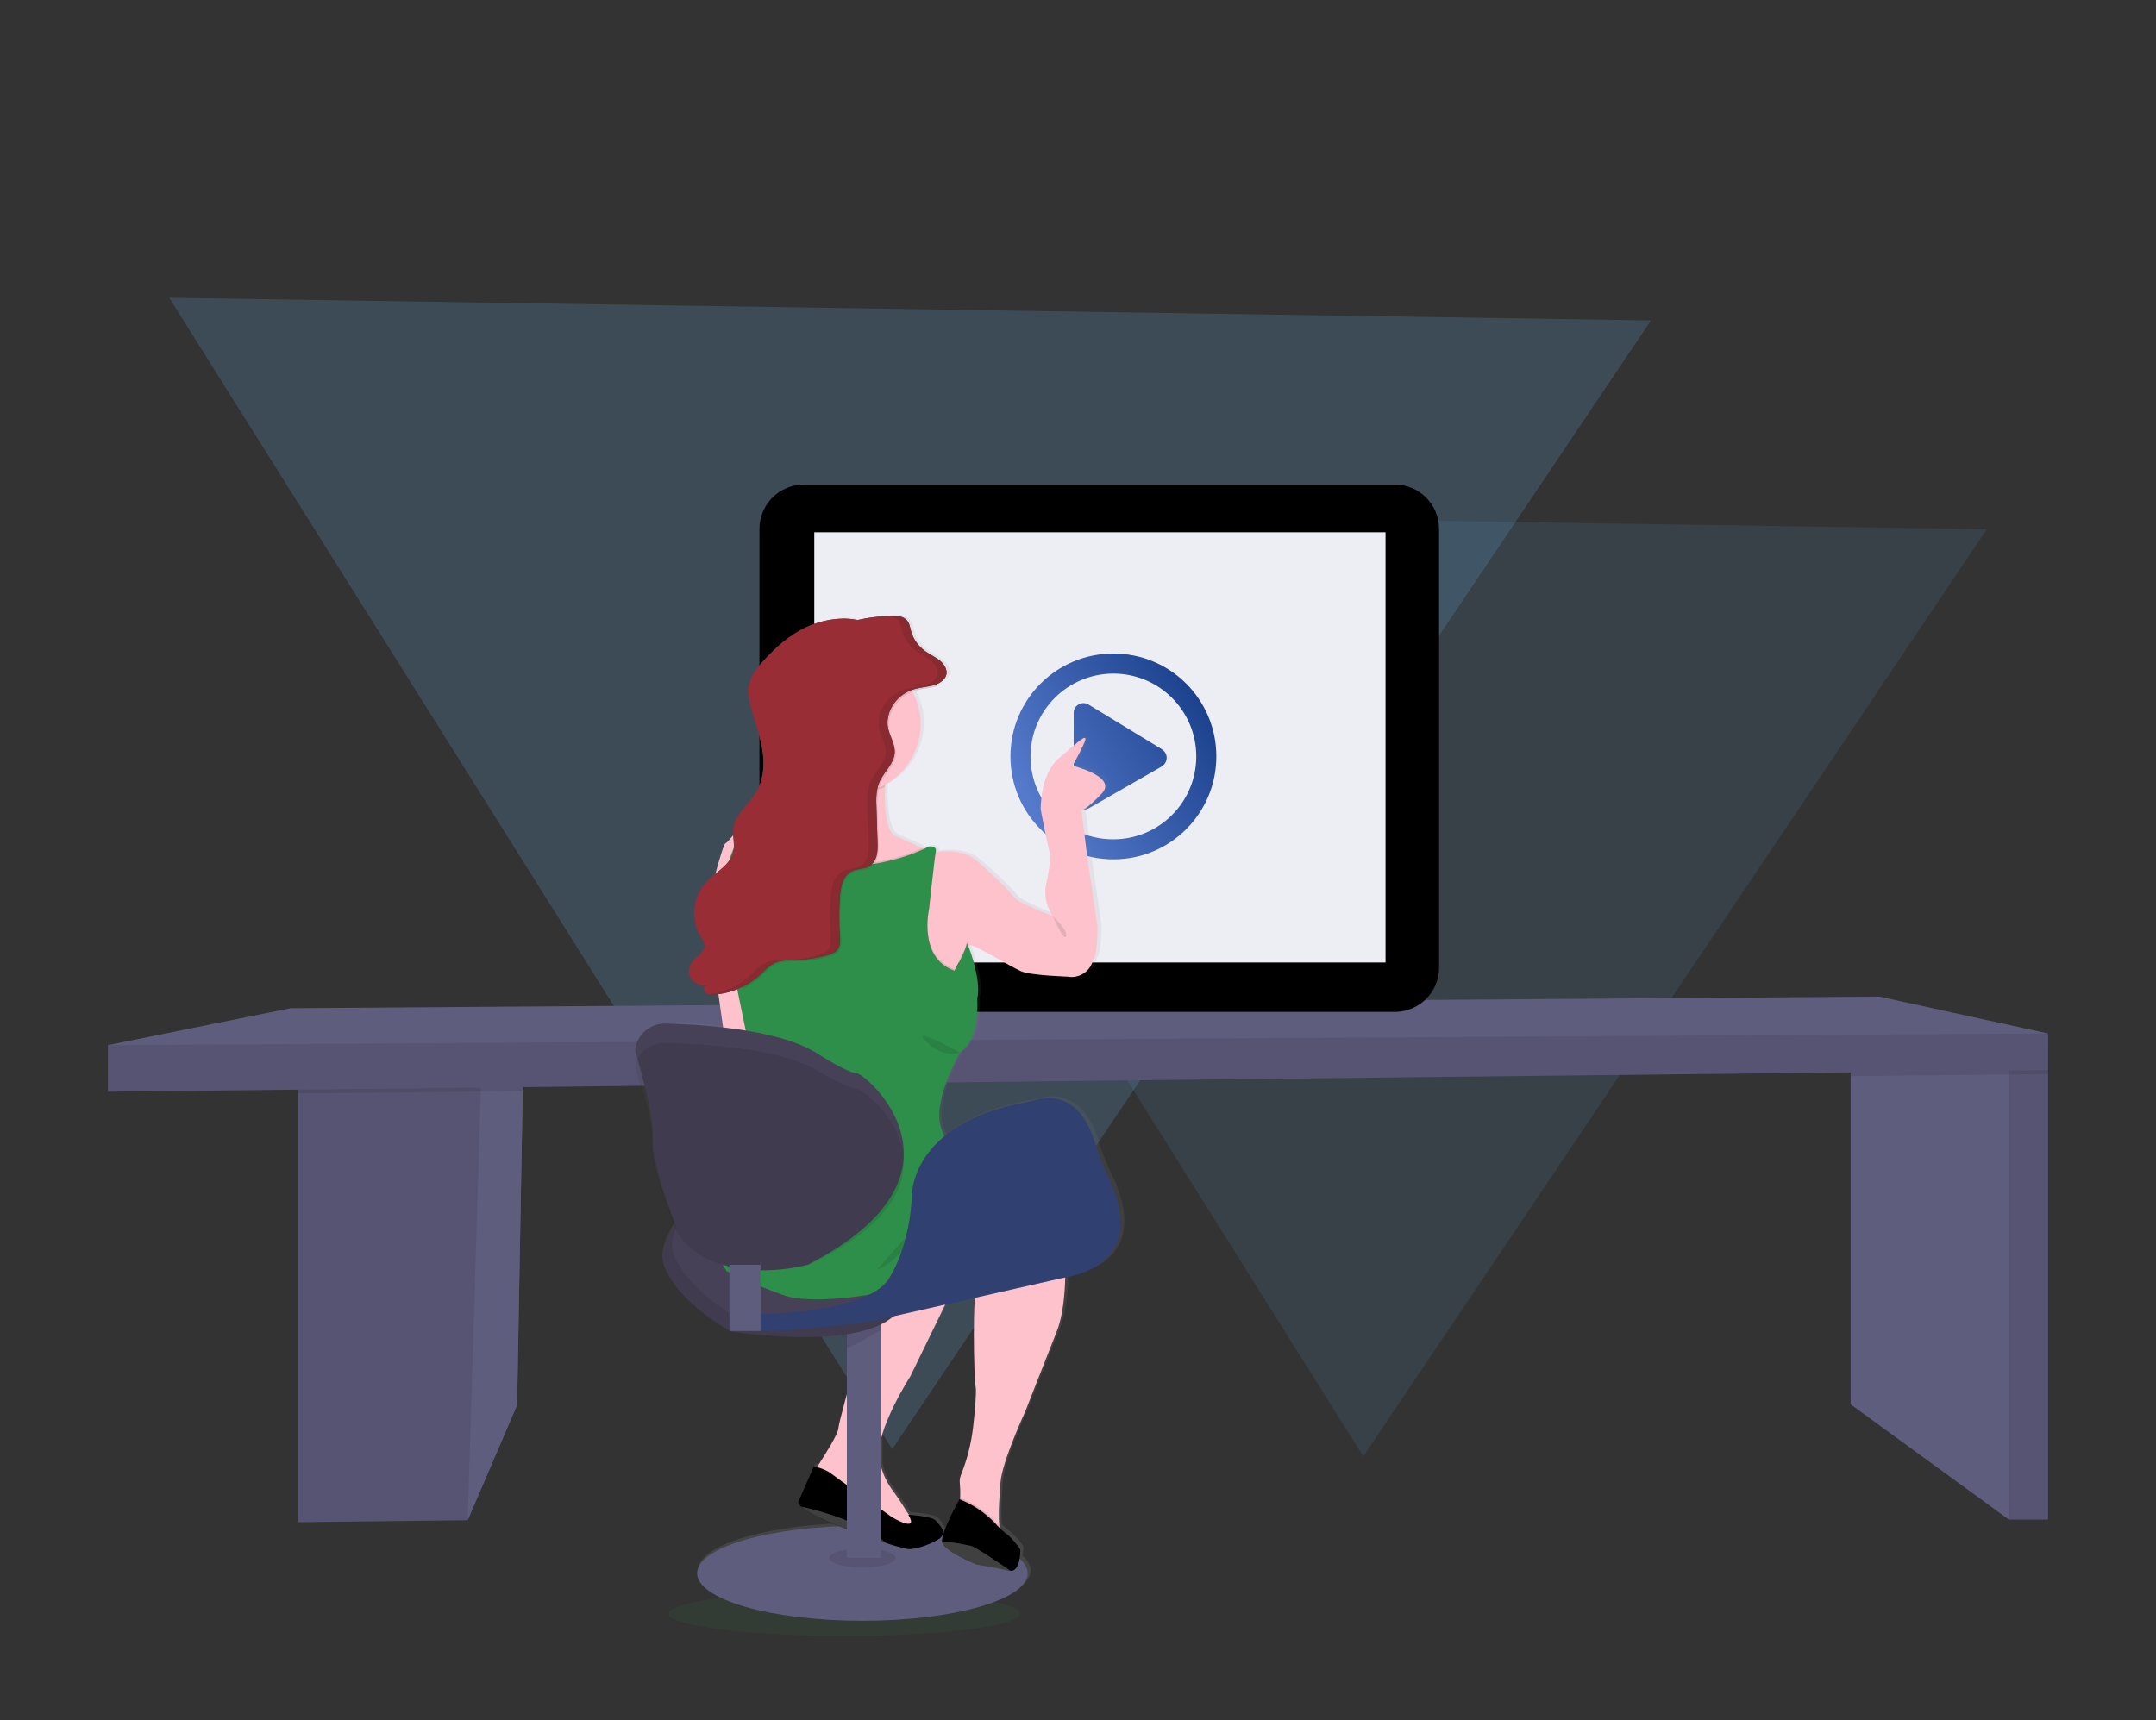 <?xml version="1.0" encoding="UTF-8"?> <!-- Generator: Adobe Illustrator 23.0.1, SVG Export Plug-In . SVG Version: 6.00 Build 0) --> <svg xmlns="http://www.w3.org/2000/svg" xmlns:xlink="http://www.w3.org/1999/xlink" id="Layer_1" x="0px" y="0px" viewBox="0 0 999 797.2" style="enable-background:new 0 0 999 797.2;" xml:space="preserve"><rect x="0" y="0" width="999" height="797.2" fill="#333333" stroke="none"/> <style type="text/css"> .st0{opacity:0.25;fill:#5995C3;enable-background:new ;} .st1{opacity:0.15;fill:#5995C3;enable-background:new ;} .st2{opacity:0.1;fill:#2E8F4A;enable-background:new ;} .st3{fill:#5F5D7E;} .st4{opacity:0.1;enable-background:new ;} .st5{fill:#EDEDF4;} .st6{fill:#E6E8EC;} .st7{fill:url(#SVGID_1_);} .st8{fill:url(#SVGID_2_);} .st9{fill:#FDC2CC;} .st10{opacity:0.25;fill:#FFFFFF;enable-background:new ;} .st11{fill:#474157;} .st12{fill:#2E8F4A;} .st13{fill:#982D35;} .st14{opacity:0.1;} .st15{opacity:0.5;fill:#1B408B;enable-background:new ;} </style> <g> <polygon class="st0" points="765,148.5 413.4,671.7 78.4,138 "></polygon> <polygon class="st1" points="920.6,245.3 631.7,675 356.6,236.7 "></polygon> </g> <title>press play</title> <ellipse class="st2" cx="391.3" cy="747.9" rx="81.4" ry="10.3"></ellipse> <polygon class="st3" points="242.6,487.7 242.2,505.7 239.6,651.2 216.7,704.6 138.1,705.5 138.1,496 220.1,489.5 "></polygon> <polygon class="st4" points="242.6,487.7 242.2,505.7 239.6,651.2 216.7,704.6 138.1,705.5 138.1,496 220.1,489.5 "></polygon> <polygon class="st3" points="242.6,487.7 242.2,505.7 239.6,651.2 216.7,704.6 222.8,506 222.8,505.9 220.1,489.5 "></polygon> <polygon class="st4" points="220.1,489.5 242.6,487.7 242.2,505.7 222.8,505.9 138.1,506.8 138.1,496 "></polygon> <polygon class="st3" points="949,496 949,704.3 930.8,704.3 857.5,650.9 857.5,490.1 923,483.9 927,485.8 930.8,487.5 "></polygon> <rect x="930.8" y="485.8" class="st4" width="18.3" height="218.5"></rect> <polygon class="st4" points="949,485.8 949,497.8 930.8,498 857.5,498.8 857.5,490.1 923,483.9 927,485.8 930.8,487.5 930.8,485.8 "></polygon> <polygon class="st3" points="949,479 949,496 50,506 50,484.4 134.6,467.3 870.8,461.9 "></polygon> <polygon class="st4" points="949,479 949,496 50,506 50,484.4 "></polygon> <path d="M372.4,224.6h273.9c11.3,0,20.5,9.2,20.5,20.5v203.4c0,11.3-9.2,20.5-20.5,20.5H372.4c-11.3,0-20.5-9.2-20.5-20.5V245.2 C351.9,233.8,361.1,224.6,372.4,224.6z"></path> <rect x="377.3" y="246.7" class="st5" width="264.7" height="199.4"></rect> <circle class="st6" cx="393.9" cy="346.4" r="4.3"></circle> <circle class="st6" cx="387.2" cy="333" r="7.2"></circle> <linearGradient id="SVGID_1_" gradientUnits="userSpaceOnUse" x1="477.801" y1="367.317" x2="559.798" y2="318.485" gradientTransform="matrix(1 0 0 1 0 6)"> <stop offset="0" style="stop-color:#557ACB"></stop> <stop offset="1" style="stop-color:#1B408B"></stop> </linearGradient> <path class="st7" d="M538.1,347.1l-33.8-20.6c-2.2-1.3-5-0.5-6.3,1.8c-0.4,0.7-0.5,1.4-0.5,2.2v40.1c0,2.5,2.1,4.6,4.7,4.6 c0.8,0,1.5-0.2,2.2-0.5l33.8-19.4c2.2-1.3,3.1-4.1,1.8-6.3C539.5,348.2,538.9,347.6,538.1,347.1z M563.6,350.6 c0-26.4-21.3-47.7-47.7-47.7s-47.7,21.3-47.7,47.7c0,26.4,21.3,47.7,47.7,47.7l0,0C542.2,398.3,563.6,377,563.6,350.6z M477.5,350.6 c0-21.2,17.2-38.4,38.4-38.4s38.4,17.2,38.4,38.4c0,21.2-17.2,38.4-38.4,38.4l0,0C494.6,389.1,477.5,371.9,477.5,350.6L477.5,350.6 L477.5,350.6z"></path> <linearGradient id="SVGID_2_" gradientUnits="userSpaceOnUse" x1="601.261" y1="2.75" x2="601.261" y2="467.279" gradientTransform="matrix(-1 0 0 -1 1008.917 752.63)"> <stop offset="0" style="stop-color:#808080;stop-opacity:0.25"></stop> <stop offset="0.54" style="stop-color:#808080;stop-opacity:0.12"></stop> <stop offset="1" style="stop-color:#808080;stop-opacity:0.1"></stop> </linearGradient> <path class="st8" d="M294.3,494.4c0,0,7.2,21.4,8.1,33.1c0,0.8,0,1.6,0.1,2.4c0,0.4-0.1,1-0.1,1.3c-0.7,7.9,6.9,27.9,10.1,35.6 c-4.5,7.1-6.7,13.8-4.9,18.5c6.1,15.9,26.5,27.9,30.7,30.2v0.4h0.6l0.2,0.1c0,0,30.4,4.9,54.1,1.3v27.5c-2.3,8.5-4.1,14.8-4.1,15.8 c0,2.7-6.2,12.4-9.4,17.4l-0.5,0.7c-0.8-0.3-1.4-0.4-1.4-0.4l-7.2,16.8c0.3,0.7,0.7,1.4,1.4,1.9c2.9,2.6,9.8,5.8,17.6,9 c-37.4,1.5-66.2,10.7-66.2,21.8c0,12.1,34.6,22,77.1,22s77.1-9.9,77.1-22c0-2.3-1.4-4.7-3.8-6.8c0.2-1.3,0.4-2.5,0.4-3.9 c0-1.3-5.2-6.9-6.8-7.8c-1.1-0.8-2.1-1.8-3.1-2.8c0-0.4-0.1-0.6-0.1-1c-0.5-5.6,0.2-13.7,0.6-19.8c0.7-9.4,11.5-32.8,11.5-32.8 s9.1-22.9,14.8-37c2.8-6.9,3.7-16.6,4-24.7c20.4-4,26-14.8,25.9-25.7c-0.1-7.7-3.1-15.6-5.8-21.1c-2.4-5-4.5-10.1-6.1-15.4 c-6.8-22.8-21.2-21.6-26.5-20.3c-1.9,0.5-3.7,0.9-5.6,1.2c-18.5,3.3-30.5,9.4-38.4,15.9c-0.4-0.9-0.7-1.8-1.1-2.9 c-5.2-12.6,8.6-35.9,8.6-35.9c9.5-6,7.9-24.9,7.9-24.9c1.8-6.7-2.4-20.2-4.2-24.2c0.1-0.1,0.2-0.2,0.3-0.3c0.1-0.1,0.2-0.2,0.4-0.3 c1.8-0.7,19,10.1,24,12.1c5,2.1,22.9,2.4,22.9,2.4c9.4,0.3,10.9-8.1,10.9-8.1c2.2-2,2.1-15,2.1-15s-4.1-27.4-4.5-31 c-0.5-3.6-3-22.9-3-22.9s2.1,0,9.5-7.8c7.5-7.8-13.6-12.8-13.6-12.8c1.8-3.1,3.5-6.3,5-9.6c3.4-7.2-2.7-1.1-11.5,6.3 c-8.8,7.4-8.4,23.6-8.4,23.6s3,15.3,4.1,19.4c1.1,4.1-1.3,14.4-1.3,14.4c-2.2,8.5,2.8,15.5,2.8,15.5s-15.8-5.9-17.8-8.6 c-2-2.7-12.4-13-18.8-17.9c-6.4-4.9-17.9-3.2-17.9-3.2c0.6-2.9-3.1-2.4-3.1-2.4c-0.7,0.4-1.4,0.7-2.2,1.1l-0.9-0.5 c-2.8-1.4-7.5-3.6-12.2-5.5c-4.8-1.9-5.5-13.4-5.2-22.8c0-0.3,0-0.6,0-0.9c10.3-5.6,16.7-16.4,16.7-28.1c0-5.2-1.3-10.3-3.7-14.8 c0.7-0.3,1.4-0.5,2.2-0.7c2.7-0.7,5.7-0.8,8.4-1.6c0.4-0.1,0.9-0.3,1.3-0.4c-0.3-0.4-0.5-0.6-0.8-1c2.2-0.9,4.1-2.4,4.5-4.4 c0.5-2.4-1.1-4.9-3.1-6.5c-2.1-1.6-4.6-2.8-6.8-4.3c-3.1-2.2-5.4-5.4-6.5-9c-0.6-2.2-0.9-4.7-2.9-6.1c-1.4-0.8-3.1-1.3-4.8-1.1H415 c-5.6,0-11.2,0.6-16.6,1.9c-0.7-0.2-1.5-0.3-2.2-0.4l0,0l-0.7-0.1l-0.7-0.1h-0.7l-1-0.1h-0.1c-6.3-0.1-12.6,1.3-18.3,3.9 c-8.2,3.9-14.9,9.8-20.6,16.2c-2.4,2.7-4.8,5.5-5.9,8.7c-1.5,4.6-0.4,9.4,1,14.1c1.8,6.2,4.1,12.4,5,18.7c0.9,6.3,0.3,13.1-3.1,18.7 c-3.4,5.6-9.7,10.1-10.6,16.4c-0.2,1.3-0.2,2.5-0.1,3.7c-1.3,1.4-2.7,3.1-3.4,3.4c-0.6,0.2-2.7,6.8-4.7,14c-1.4,1.1-2.7,2.3-4,3.6 c-6.7,6.7-8,17-3.3,25.2c0.9,1.6,2.2,3.2,2.1,5c-0.2,3.2-4.2,5-6.1,7.7c-1.5,2.2-1.5,5.1,0,7.3c1.7,2.1,4.3,3.2,7,3 c-0.3,0.1-0.4,0.3-0.6,0.5c-0.7,0.8-0.7,2,0,2.8c0.9,0.7,2.1,1.1,3.3,1h0.5c0.4-0.1,0.7-0.1,1.1-0.1l1.5-0.2 c0.8,5.6,1.6,11.1,2.2,15.6c-11.3-1.3-21.6-1.6-27-1.7c-6.9-0.2-12.9,4.8-14,11.6c-0.1,0.5-0.1,0.9-0.1,0.9s0.4,1.4,1.1,3.8 c-0.5,1-0.8,2.1-1,3.1C294.3,494,294.3,494.4,294.3,494.4z M447.4,441.5c-1.6,3.6-4.1,8.1-4.1,8.1l0,0 C444,448.1,445.8,444.4,447.4,441.5L447.4,441.5z M445.7,693.6c0,0-5.1,8.8-7.2,15.1l-0.5-0.1c-0.4-2-2.2-3.9-3.4-5.1 c-1.8-2-12.4-2.6-12.7-2.6c-0.6-0.9-1.4-1.9-1.9-2.9c-2-3.1-4-6-6.2-9c-2.2-3.1-4-6.8-4.9-10.5v-12.8c3.2-12.7,13.7-28.9,13.7-28.9 l16.2-33l14-3.2c-0.9,12.4-0.3,37.7,0.4,41.1c0.5,2.2-0.3,10.7-1.2,18.6c-0.9,7.5-2.7,14.8-5.5,21.7c-0.5,1.2-0.8,2.4-0.8,3.7 c0.2,2.3,0.3,4.7,0.2,7v0.9L445.7,693.6L445.7,693.6z"></path> <path class="st4" d="M379.1,679.1c2.1,0.5,4,1.4,5.8,2.6c2.7,2,28.6,20.5,28.6,20.5s10,5.9,8.7,1.3c1.2,1.5,2.4,2.6,3.4,3 c3.6,1.1-7,6.9-7,6.9l-22.5-6.5l-15.3-13.3l-3.6-11.7C377.2,682,377.9,680.9,379.1,679.1z"></path> <path class="st9" d="M379.1,679.2c3.2-5,9.4-14.7,9.4-17.4c0-3.6,21.8-78.5,21.8-78.5l40.5-5l-29,59.6c0,0-16,25-14.4,37.3 c0.6,5.4,2.6,10.5,5.7,14.9c2.2,2.9,4.2,5.9,6.1,9c0.9,1.5,1.9,3,3,4.3c1.2,1.5,2.4,2.6,3.4,3c3.6,1.1-7,6.9-7,6.9L396,707 l-15.3-13.3l-3.6-11.7C377.2,682,377.9,680.9,379.1,679.2z"></path> <ellipse class="st3" cx="399.6" cy="729.2" rx="76.6" ry="22"></ellipse> <path d="M377.1,679.6c0,0,4.9,1.1,7.6,3.1c2.7,2.1,28.6,20.5,28.6,20.5s12.8,7.6,7.6-1.1c0,0,10.8,0.6,12.6,2.6 c1.8,2,5.9,5.9,1.4,8.7s-11,4.8-14.2,4.6c-3.5-0.8-6.9-1.7-10.3-2.9c-12.9-4.1-33.7-11.7-39.2-16.8c-0.6-0.5-1.1-1.2-1.4-1.9 L377.1,679.6z"></path> <path class="st10" d="M410.5,715.1c-12.9-4.1-33.7-11.7-39.2-16.8C379.4,700.1,398.9,705.2,410.5,715.1z"></path> <ellipse class="st4" cx="399.6" cy="722.1" rx="15.3" ry="4.4"></ellipse> <rect x="392.4" y="605.5" class="st3" width="15.8" height="116.6"></rect> <path class="st4" d="M404.8,605.5h3.3v11c-5.4,3.2-12.6,7.3-15.8,8.3v-13.5L404.8,605.5z"></path> <path class="st11" d="M417.8,605.1c-11.5,23-79.1,12-79.1,12s-24.5-12.9-31.1-30.7c-6.7-17.8,44.1-64.9,57.1-54.9s65,23.4,65,23.4 S429.3,582.1,417.8,605.1z"></path> <path class="st4" d="M417.8,605.1c-11.5,23-79.1,12-79.1,12s-24.5-12.9-31.1-30.7c-6.7-17.8,44.1-64.9,57.1-54.9s65,23.4,65,23.4 S429.3,582.1,417.8,605.1z"></path> <path class="st11" d="M422.3,599.7c-11.5,22.9-79.1,12-79.1,12S318.7,598.8,312,581c-6.7-17.8,44.1-64.9,57.1-54.9 c13,10,65,23.4,65,23.4S433.8,576.7,422.3,599.7z"></path> <path class="st9" d="M495.7,452.8c5.1,0.4,9.8-3.1,10.8-8.1c2.2-2,2-15.1,2-15.1s-4-27.4-4.5-31s-2.9-23-2.9-23s2,0,9.4-7.8 c7.5-7.8-13.5-12.9-13.5-12.9c1.8-3.2,3.5-6.4,5-9.7c3.4-7.2-2.7-1.1-11.4,6.3c-8.7,7.4-8.4,23.6-8.4,23.6s2.9,15.3,4,19.4 c1.2,4.1-1.3,14.5-1.3,14.5c-2.2,8.5,2.8,15.5,2.8,15.5l-5.6,2.1C475,431.6,494.1,452.7,495.7,452.8z"></path> <path class="st9" d="M347.9,384.8l0.5-0.2l18-6.5c0,0,5.8-8.5,7.6-16.7c0.1-0.3,0.1-0.5,0.2-0.8c0.5-2.3,0.5-4.7,0-7 c-1.8-6.8,18.9-4.6,30-2.9c4,0.6,6.8,1.1,6.8,1.1s-0.7,5.4-0.9,12.1v0.9c-0.3,9.4,0.3,20.9,5.2,22.9c4.9,2,9.4,4.1,12.1,5.6l0.9,0.4 c1.4,0.7,2.2,1.2,2.2,1.2l-16.6,17.5l-26.3,10.6l-5.9-4.3l-22.2-16.4l-13-4.2v-12.6L347.9,384.8z"></path> <path class="st9" d="M346.3,424.6l11,30.8l-3.4,52l-17.1-18.9c0,0-8.5-60.9-9.4-63.6c-0.9-2.7,7.4-33.5,8.7-34s4.3-5.2,5.9-5.6 c1.4-0.3,2.9-0.3,4.3,0v3.8L346.3,424.6L346.3,424.6z"></path> <path class="st9" d="M438.1,544.1c0,0,8.7-0.2,10.8-5.2c2.1-5-13.7-8.3-13.7-8.3L438.1,544.1z"></path> <path class="st9" d="M421.9,417.2l8.6-20.9l3-1.3l0.2-0.1c0,0,11.5-1.8,17.8,3.2c6.3,4.9,16.6,15.3,18.7,18 c2.1,2.7,17.8,8.5,17.8,8.5l7.9,28.1c0,0-17.8-0.5-22.7-2.5c-4.9-2.1-22.1-12.8-23.9-12.1c-0.1,0.1-0.3,0.1-0.4,0.3 c-2.1,1.8-6.8,12.3-6.8,12.3l-2.5,16l-14.2-10.3l-11.9-25.7L421.9,417.2z"></path> <path class="st9" d="M445.4,683.3c2.8-7,4.6-14.3,5.5-21.8c0.9-7.8,1.6-16.5,1.2-18.6c-0.9-4.3-1.6-44.5,0.7-47.9s8.3-26.3,8.3-26.3 l7.4-24.6c0,0,15.8,2,19.8,7.9s5,25.2,5,25.2s2,25.6-3.6,39.8c-5.6,14.1-14.6,37.1-14.6,37.1s-10.8,23.4-11.5,32.9 c-0.5,6.2-1.1,14.3-0.6,19.9c0.3,3,0.8,5.1,1.8,6c2.9,2.5-14.9-3.4-14.9-3.4l-5.2-10.8c0,0,0.1-2.2,0.2-4.7c0.1-2.3,0-4.7-0.2-7 C444.6,685.7,444.9,684.5,445.4,683.3z"></path> <path class="st4" d="M444.8,694.1L444.8,694.1c6,2.4,11.5,6,16,10.7c0.7,0.7,1.4,1.4,2,2.1c0.3,3,0.8,5.1,1.8,6 c2.9,2.5-14.9-3.4-14.9-3.4l-5.2-10.8C444.7,698.7,444.8,696.6,444.8,694.1z"></path> <path d="M444.6,694.9L444.6,694.9c6.2,2.4,11.8,6.2,16.4,11c1.5,1.7,3.2,3.3,5,4.8c1.6,0.9,6.8,6.7,6.8,7.9s-0.2,9.3-4.3,9.5 c-0.4,0-0.9,0-1.3-0.1c-5.4-1.4-14.9-2.9-14.9-2.9s-14.9-5.9-15.8-10.1V715C435.8,710.4,444.6,694.9,444.6,694.9z"></path> <path class="st10" d="M450,716.5c1.6,0.2,13.5,8.3,18.4,11.6c-0.4,0-0.9,0-1.3-0.1c-5.4-1.4-14.9-2.9-14.9-2.9s-14.9-5.8-15.8-10.1 V715C440.5,714.1,448.5,716.3,450,716.5z"></path> <path class="st4" d="M374.2,353.5c-2.5-9.2,36.7-1.8,36.7-1.8s-0.7,5.9-0.9,13c-4.6,2.5-11.9,0.5-17.5,0.5c-7.7,0-12.9,0.6-18.5-4 C374.7,358.8,374.8,356.1,374.2,353.5z"></path> <path class="st9" d="M362.2,335.6c0-16.8,13-30.8,29.7-32c17.7-1.4,33.2,11.9,34.6,29.6c1.3,17.7-11.9,33.2-29.6,34.6l0,0 c-0.8,0.1-1.6,0.1-2.4,0.1l0,0C376.7,367.7,362.3,353.3,362.2,335.6L362.2,335.6z"></path> <path class="st4" d="M430.5,396.3l3-1.3c-0.8,5.3-3,25.6-3,25.6s-5.3,22.7,11.8,28.6c0,0,5.6-10.1,5.6-12.4c0-0.5,0.5,0.2,1,1.6 c-2.1,1.8-6.8,12.3-6.8,12.3l-2.5,16l-14.2-10.3l-11.9-25.7l8.5-13.5L430.5,396.3z"></path> <path class="st4" d="M347.9,384.8c-0.8,2.9,0.2,11.1,34,16.5c4.1,0.2,8.3,0.1,12.4-0.3c9-0.7,21.5-2.6,33.1-7.9l0.9,0.5 c1.4,0.7,2.2,1.2,2.2,1.2l-16.6,17.6l-26.3,10.6l-5.8-4.3l-22.2-16.4l-13-4.2v-12.6L347.9,384.8z"></path> <path class="st12" d="M329.7,571.6c1.4-4.5,16-93.2,16-93.2l-4.1-19.9l-5.6-26.7c0,0-4.5-35.8,10.3-46.6l2-0.7 c-0.3,0.4-7.6,11,33.6,17.5c4.1,0.2,8.3,0.1,12.4-0.3c9.2-0.7,22.1-2.7,34-8.3c0.7-0.4,1.4-0.7,2.2-1.1c0,0,3.8-0.4,3.1,2.5 c-0.6,3-3.1,26.5-3.1,26.5s-5.3,22.7,11.8,28.6c0,0,5.6-10.1,5.6-12.4s7.2,16.9,4.9,25.2c0,0,1.6,18.9-7.9,25c0,0-13.7,23.4-8.5,36 c5.1,12.6,4.3,17.1,4.3,17.1s14.2-0.5,16.2,0s16.2-0.9,20.9,6.1c4.7,7,13.3,20.7,12.8,22.3s-2.5,7.2-5.4,7.6 c-2.9,0.5-6.1-3.6-18.7,1.4c-12.6,5-45.5,18-49.7,19.1s-38.5,8.5-54,2.9c-8.9-3.2-17.6-6.8-26.1-11 C336.7,589.3,328.3,576.1,329.7,571.6z"></path> <path class="st4" d="M449.8,576.3c7.4-5.8-2.7-26.8-3.6-27.5C446.2,548.8,442.4,582.1,449.8,576.3z"></path> <path class="st4" d="M406.4,588.4c11.5-2.7,32.4-36,32.6-36.7L406.4,588.4z"></path> <path class="st4" d="M389.2,288.2c1,0.2,1.9,0.5,2.8,0.8l-3.3-0.7L389.2,288.2z"></path> <path class="st4" d="M349.9,385.3l2.2-0.7l20.3-6.5c0,0,6.6-8.5,8.6-16.7c0.1-0.3,0.2-0.5,0.2-0.8c-8.2-5.9-13.4-14.9-13.4-25 c0-17.8,16.3-32.2,36.4-32.2c12.7,0,23.9,5.7,30.3,14.4c-0.4,0.2-0.8,0.4-1.3,0.5c-2.7,0.8-5.6,0.9-8.3,1.6 c-8.6,2.2-14.5,10.8-12.8,18.6c0.9,3.9,3.3,7.6,3,11.5c0,0.2,0,0.5-0.1,0.6c-0.7,4.4-4.8,7.9-6.8,12.1c-0.7,1.6-1.2,3.2-1.4,5l0,0 c-0.3,2.6-0.4,5.2-0.2,7.7c0.2,5.2,0.4,10.5,0.5,15.8c0.1,3.8-0.2,8.4-3.4,10.6c-0.3,0.2-0.5,0.4-0.9,0.5c-2.2,1.1-5,1-7.2,1.9 c-4.4,1.9-5.6,6.9-5.9,11.2c-0.1,1-0.2,2-0.2,2.9c-0.3,5.2-0.3,10.4,0.2,15.6c0.2,2.7,0.4,5.8-1.8,7.6c-1.1,0.8-2.2,1.4-3.6,1.7 c-4.5,1.4-9.2,2.2-13.9,2.3c-3.8,0.2-7.7-0.1-11.1,1.5c-2.6,1.3-4.4,3.4-6.4,5.3c-2.6,2.4-5.5,4.4-8.7,5.9l-6.3-26.7 C338.2,431.8,333.1,396.1,349.9,385.3z"></path> <path class="st4" d="M327.7,457.6c-0.2,0-0.4,0.1-0.5,0.1C327.3,457.6,327.5,457.6,327.7,457.6z"></path> <path class="st11" d="M400.5,288.2c-8.6-2.8-18.6-1.3-26.7,2.4s-14.8,9.8-20.5,16.2c-2.4,2.7-4.7,5.5-5.8,8.8 c-1.5,4.6-0.4,9.5,1,14.1c1.8,6.2,4,12.4,4.9,18.8s0.3,13.2-3.1,18.8s-9.6,10.1-10.5,16.4c-0.5,3.8,0.9,7.7-0.1,11.5 c-1.4,5.6-7.8,8.9-12.1,13.3c-6.6,6.8-7.9,17-3.2,25.2c0.9,1.6,2.2,3.2,2,5c-0.2,3.2-4.2,5-6.1,7.7c-1.5,2.2-1.5,5.1,0,7.4 c1.8,2.2,4.7,3.4,7.6,2.9c-1.6-0.2-2.3,2.2-1.2,3.2c1.2,1.1,3.1,1.1,4.7,1c7.7-0.6,15.1-3.9,20.9-9.2c2-1.9,3.8-4,6.4-5.3 c3.3-1.6,7.3-1.4,11.1-1.5c4.7-0.2,9.4-1,13.9-2.3c1.4-0.4,2.5-0.9,3.6-1.7c2.2-1.9,2-5,1.8-7.6c-0.4-6.1-0.4-12.3,0.1-18.5 c0.4-4.3,1.5-9.4,5.9-11.2c2.2-1,5-0.8,7.2-1.9c4.1-2.1,4.5-7,4.3-11.2l-0.5-15.8c-0.2-4.3-0.3-8.7,1.6-12.8c2.1-4.3,6.4-8,6.8-12.7 c0.4-4-2.1-7.6-3-11.5c-1.7-7.7,4.1-16.4,12.8-18.5c2.7-0.7,5.6-0.9,8.3-1.6c2.7-0.7,5.4-2.6,5.9-5c0.5-2.4-1.1-4.9-3.1-6.5 c-2-1.6-4.6-2.8-6.7-4.3c-3.1-2.2-5.4-5.4-6.5-9c-0.6-2.2-0.8-4.7-2.9-6.1c-1.5-1.1-3.5-1.2-5.4-1.2c-5.8,0-11.5,0.7-17.2,2"></path> <path class="st13" d="M400.5,288.2c-8.6-2.8-18.6-1.3-26.7,2.4s-14.8,9.8-20.5,16.2c-2.4,2.7-4.7,5.5-5.8,8.8 c-1.5,4.6-0.4,9.5,1,14.1c1.8,6.2,4,12.4,4.9,18.8s0.3,13.2-3.1,18.8s-9.6,10.1-10.5,16.4c-0.5,3.8,0.9,7.7-0.1,11.5 c-1.4,5.6-7.8,8.9-12.1,13.3c-6.6,6.8-7.9,17-3.2,25.2c0.9,1.6,2.2,3.2,2,5c-0.2,3.2-4.2,5-6.1,7.7c-1.5,2.2-1.5,5.1,0,7.4 c1.8,2.2,4.7,3.4,7.6,2.9c-1.6-0.2-2.3,2.2-1.2,3.2c1.2,1.1,3.1,1.1,4.7,1c7.7-0.6,15.1-3.9,20.9-9.2c2-1.9,3.8-4,6.4-5.3 c3.3-1.6,7.3-1.4,11.1-1.5c4.7-0.2,9.4-1,13.9-2.3c1.4-0.4,2.5-0.9,3.6-1.7c2.2-1.9,2-5,1.8-7.6c-0.4-6.1-0.4-12.3,0.1-18.5 c0.4-4.3,1.5-9.4,5.9-11.2c2.2-1,5-0.8,7.2-1.9c4.1-2.1,4.5-7,4.3-11.2l-0.5-15.8c-0.2-4.3-0.3-8.7,1.6-12.8c2.1-4.3,6.4-8,6.8-12.7 c0.4-4-2.1-7.6-3-11.5c-1.7-7.7,4.1-16.4,12.8-18.5c2.7-0.7,5.6-0.9,8.3-1.6c2.7-0.7,5.4-2.6,5.9-5c0.5-2.4-1.1-4.9-3.1-6.5 c-2-1.6-4.6-2.8-6.7-4.3c-3.1-2.2-5.4-5.4-6.5-9c-0.6-2.2-0.8-4.7-2.9-6.1c-1.5-1.1-3.5-1.2-5.4-1.2c-5.8,0-11.5,0.7-17.2,2"></path> <path class="st4" d="M429.1,482.7c8.1,8.1,15.8,5.2,15.8,5.2S421,474.6,429.1,482.7z"></path> <g class="st14"> <path d="M395.1,286.9c-2.1-0.3-4.2-0.4-6.3-0.2c1.5,0.1,3.1,0.3,4.5,0.5L395.1,286.9z"></path> <path d="M328.5,460.8c1,0.2,2,0.3,3,0.1c7.7-0.6,15.1-3.9,20.9-9.2c2-1.9,3.8-4,6.4-5.3c3.3-1.6,7.3-1.4,11.1-1.5 c4.7-0.2,9.4-1,13.9-2.3c1.4-0.4,2.5-0.9,3.6-1.7c2.2-1.9,2-4.9,1.8-7.6c-0.4-6.1-0.4-12.3,0.1-18.5c0.4-4.3,1.5-9.4,5.9-11.2 c2.2-1,5-0.8,7.2-1.9c4.1-2.1,4.5-7,4.3-11.2c-0.2-5.2-0.4-10.5-0.5-15.8c-0.2-4.3-0.3-8.8,1.6-12.8c2.1-4.3,6.4-8,6.8-12.7 c0.4-4-2.1-7.7-3-11.5c-1.7-7.7,4.1-16.4,12.8-18.5c2.7-0.7,5.6-0.8,8.3-1.6c2.7-0.8,5.4-2.5,5.9-5c0.5-2.4-1.1-4.9-3.1-6.5 c-2-1.6-4.6-2.8-6.7-4.3c-3.1-2.2-5.4-5.4-6.5-9c-0.6-2.2-0.8-4.7-2.9-6.1c-1.5-1-3.5-1.1-5.4-1.1c-0.8,0-1.6,0-2.4,0 c1.4,0,2.6,0.4,3.7,1.1c2,1.4,2.2,3.9,2.9,6.1c1.1,3.6,3.3,6.8,6.4,9c2.2,1.5,4.7,2.7,6.7,4.3s3.6,4.1,3.1,6.5 c-0.5,2.4-3.1,4.1-5.9,5c-2.7,0.8-5.6,0.9-8.3,1.6c-8.6,2.2-14.5,10.8-12.8,18.5c0.9,3.9,3.3,7.6,3,11.5c-0.5,4.7-4.8,8.4-6.8,12.7 c-1.9,4-1.7,8.5-1.6,12.8c0.2,5.2,0.4,10.5,0.5,15.8c0.2,4.1-0.2,9.2-4.3,11.2c-2.2,1.1-4.9,1-7.2,1.9c-4.5,1.9-5.6,6.9-6,11.2 c-0.5,6.1-0.5,12.3-0.1,18.5c0.2,2.7,0.4,5.8-1.8,7.6c-1.1,0.8-2.2,1.4-3.6,1.7c-4.5,1.4-9.2,2.2-13.9,2.3 c-3.8,0.2-7.8-0.1-11.1,1.5c-2.6,1.3-4.4,3.4-6.4,5.3C342.7,456.8,335.8,460,328.5,460.8z"></path> </g> <path class="st4" d="M494,434c1.1-2.7-6.1-9.3-6.1-9.3S492.9,436.7,494,434z"></path> <path class="st11" d="M475.6,510.8c-54.4,9.9-53.1,43.9-53.1,43.9s-0.4,22-10.8,38.2c-10.4,16.2-63,16.2-63,16.2s-0.5,5,2.7,7.2 c3.1,2.2,50.8-3.6,50.8-3.6l89.1-20.2c37.1-6.1,28.7-33.7,22.1-47.1c-2.4-5-4.4-10.2-6-15.5c-6.8-22.9-21.2-21.7-26.3-20.4 C479.3,510,477.5,510.4,475.6,510.8z"></path> <path class="st15" d="M475.6,510.9c-54.4,9.9-53.1,43.9-53.1,43.9s-0.4,22-10.8,38.2s-63,16.2-63,16.2s-0.5,5,2.7,7.2 c3.1,2.2,50.8-3.6,50.8-3.6l89.1-20.2c37.1-6.1,28.7-33.7,22.1-47.1c-2.4-4.9-4.4-10.2-6-15.5c-6.8-22.9-21.2-21.7-26.3-20.4 C479.3,510.1,477.5,510.6,475.6,510.9z"></path> <path class="st11" d="M294.3,487.2c0,0,9,29.3,8.1,40.1s11.2,42.1,11.2,42.1c17.1,29.2,60.8,16.7,60.8,16.7 c81.5-41.9,26.6-88.7,22.5-88.7c-4,0-18-9-18-9c-18.4-12-57.8-13.7-70.6-14c-6.9-0.2-12.9,4.9-13.9,11.6 C294.3,486.9,294.3,487.2,294.3,487.2z"></path> <path class="st4" d="M294.3,495c0,0,9,27,8.1,37s11.2,38.9,11.2,38.9c17.1,26.9,60.8,15.5,60.8,15.5c81.5-38.6,26.6-81.8,22.5-81.8 c-4,0-18-8.3-18-8.3c-18.4-11.1-57.8-12.6-70.6-12.9c-6.9-0.1-12.9,4.4-13.9,10.7C294.3,494.7,294.3,495,294.3,495z"></path> <rect x="338" y="586.2" class="st3" width="14.4" height="30.7"></rect> </svg> 